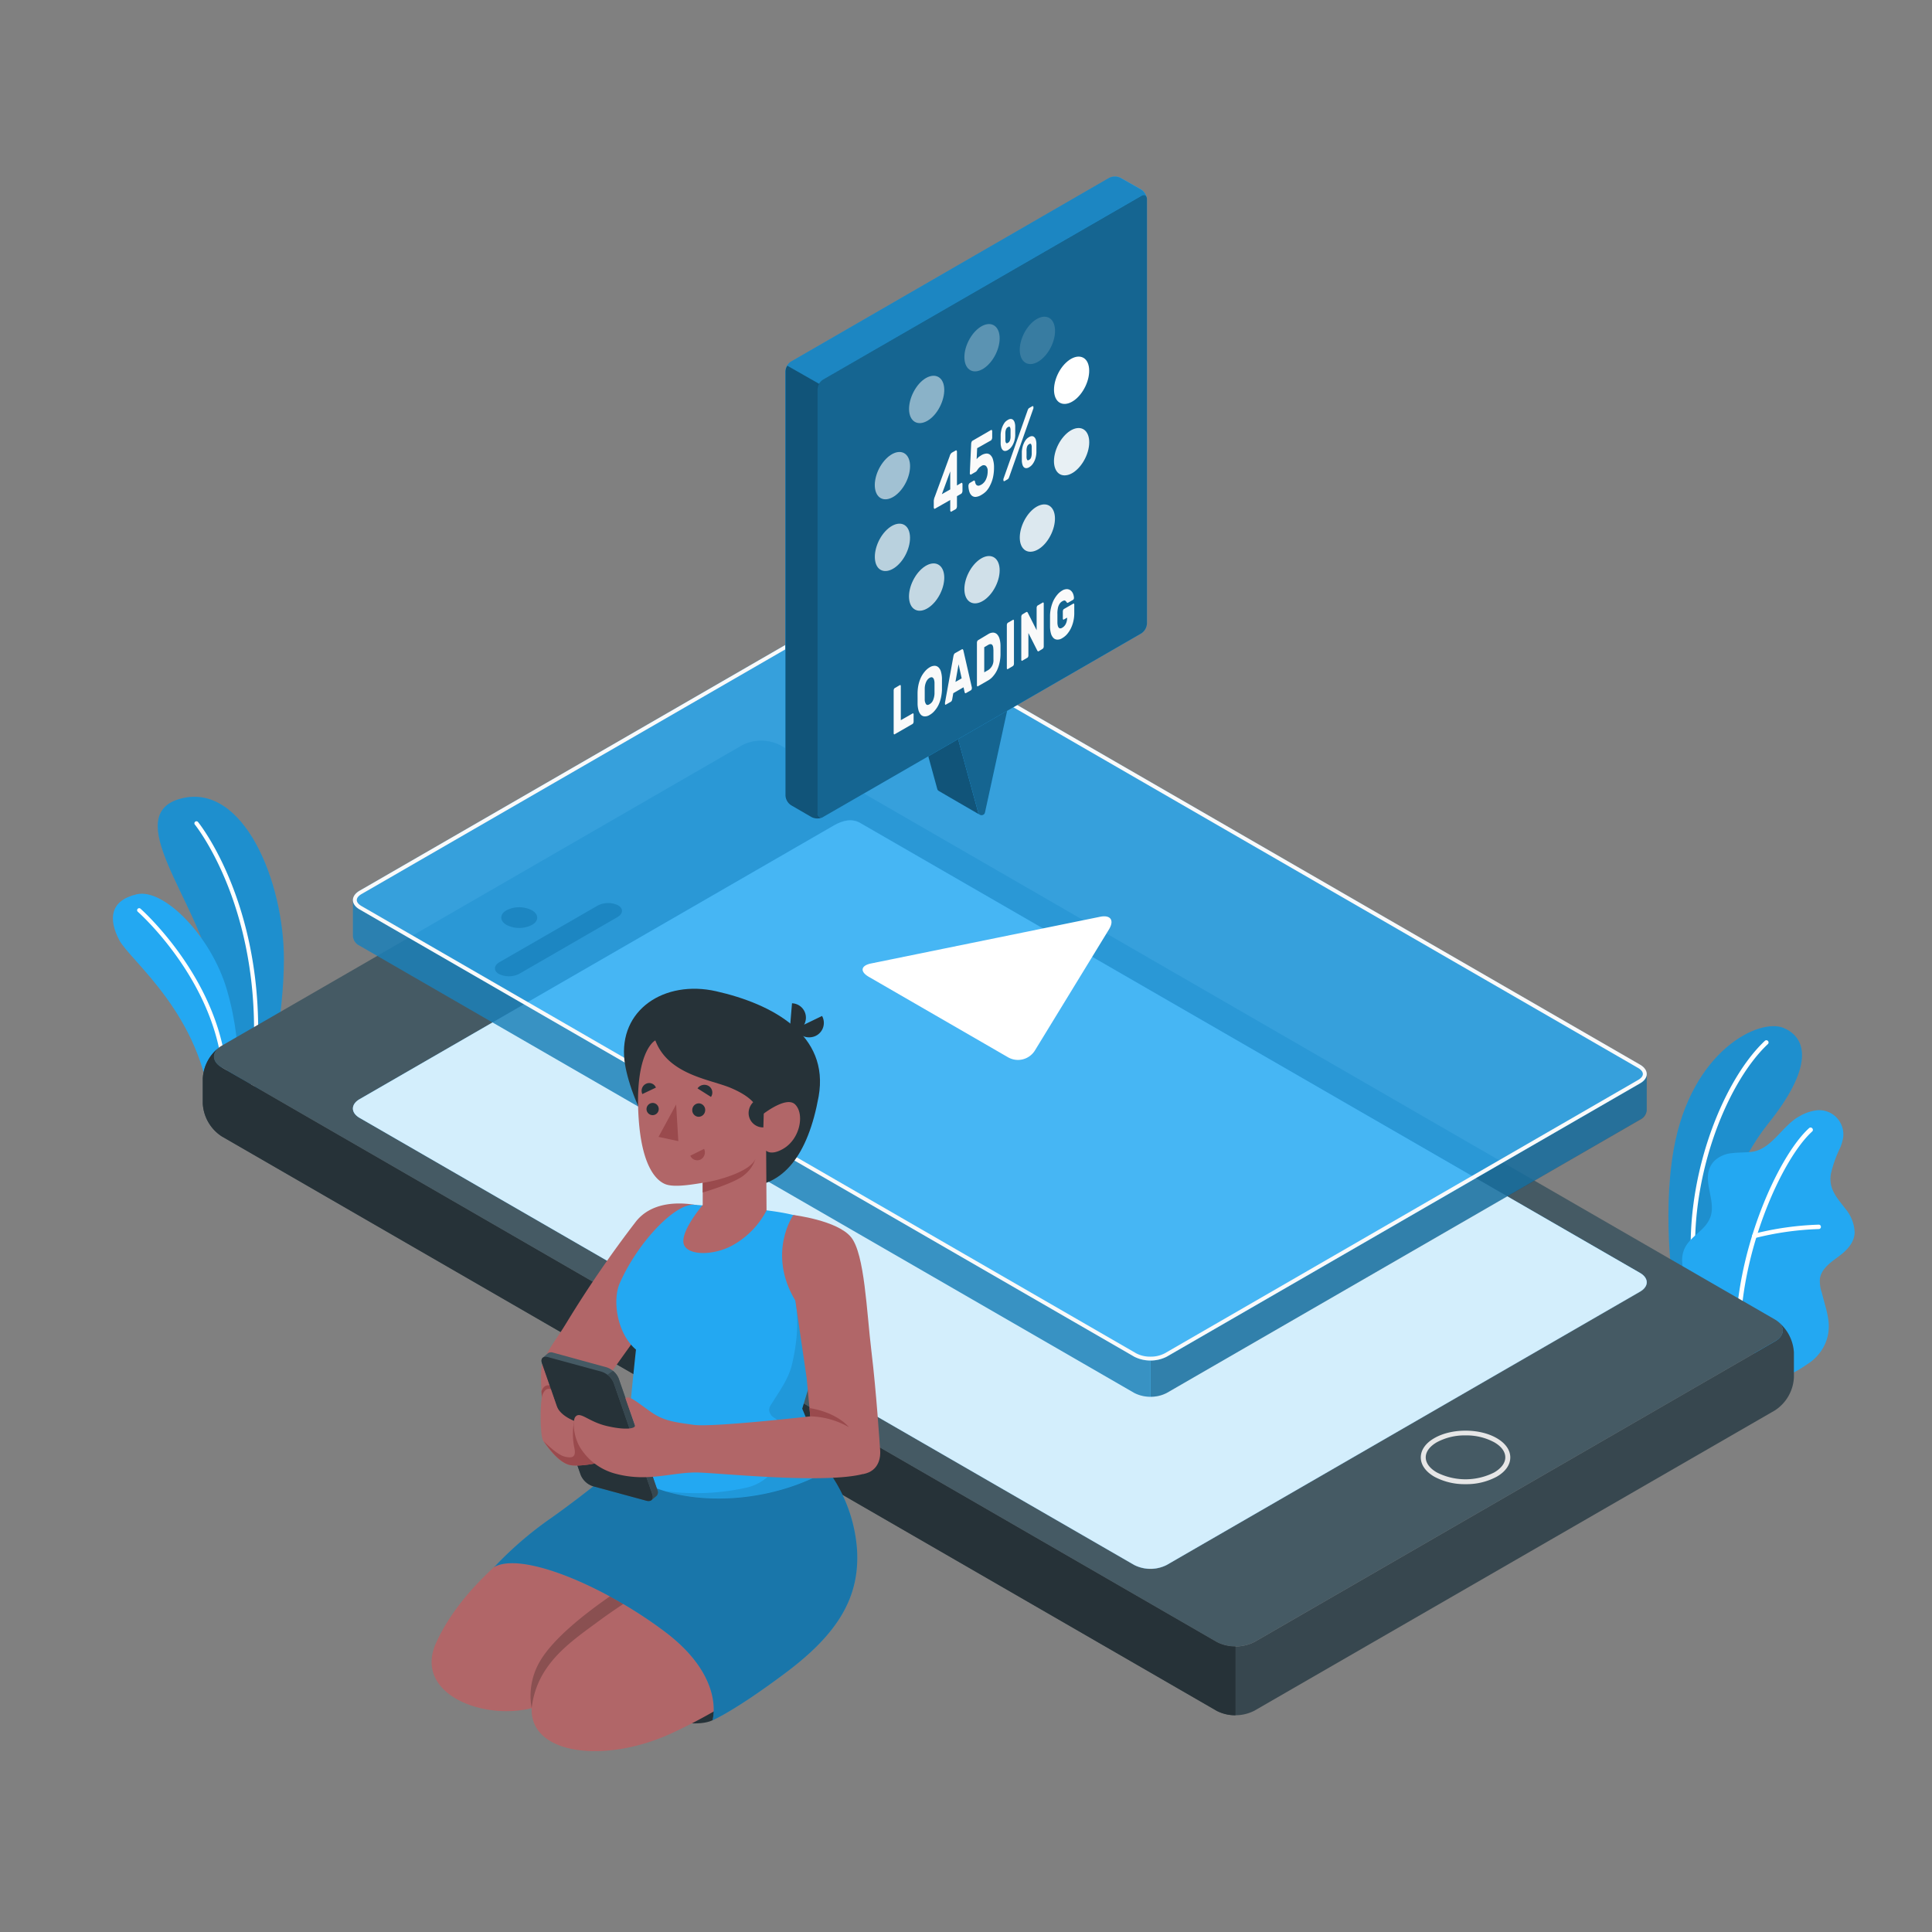 <svg xmlns="http://www.w3.org/2000/svg" viewBox="0 0 500 500"><rect x="0" y="0" width="500" height="500" fill="#808080" stroke="none"/><g id="freepik--Plants--inject-12"><g id="freepik--plants--inject-12"><path d="M441.3,341.6l-7.89-5.33s-3.48-20.68-.25-38.85c4.54-25.55,22.16-34.05,28.45-31.38s7.63,10.29-4.1,24.87C450.59,299.52,441.55,317.81,441.3,341.6Z" style="fill:#23A8F2"></path><g style="opacity:0.15"><path d="M441.3,341.6l-7.89-5.33s-3.48-20.68-.25-38.85c4.54-25.55,22.16-34.05,28.45-31.38s7.63,10.29-4.1,24.87C450.59,299.52,441.55,317.81,441.3,341.6Z"></path></g><path d="M438.59,331.37h.08a.56.56,0,0,0,.5-.63c-2.85-24.06,7.31-50.15,18.35-60.53a.57.57,0,0,0-.78-.84c-11.25,10.57-21.6,37.09-18.7,61.5A.57.57,0,0,0,438.59,331.37Z" style="fill:#fff"></path><path d="M462,355.55c1.26.75,4.92-2,5.93-2.62a12.08,12.08,0,0,0,4.12-4.54,11.36,11.36,0,0,0,1.13-6.79,26.7,26.7,0,0,0-.79-3.63c-.31-1.18-.63-2.36-.94-3.54a9,9,0,0,1-.45-3.55c.36-2.4,2.52-4,4.49-5.45,2.18-1.57,4.45-3.65,4.49-6.54a10.16,10.16,0,0,0-2.43-6.11c-2.15-2.83-4.34-5.06-3.73-8.92a31.16,31.16,0,0,1,2.37-6.73,11.09,11.09,0,0,0,.84-2.92,6.27,6.27,0,0,0-6.62-6.89,11.47,11.47,0,0,0-4.66,1.54c-4.48,2.38-7.2,8.58-12.4,9.23-1.69.21-3.41.13-5.1.35a7.51,7.51,0,0,0-4.58,2c-4,4.24.64,9.79-1,14.46-1.18,3.34-4.47,4.56-6.36,7.55a7.22,7.22,0,0,0-.94,4.38,21.06,21.06,0,0,0,1.71,7.46,67.36,67.36,0,0,0,3.92,7.06Z" style="fill:#23A8F2"></path><path d="M449.85,348.11h0a.57.57,0,0,0,.56-.59c-.5-22.72,10.68-47.58,18.6-54.71a.58.58,0,0,0,0-.81.57.57,0,0,0-.81-.05c-8.08,7.28-19.48,32.55-19,55.6A.58.58,0,0,0,449.85,348.11Z" style="fill:#fff"></path><path d="M454,320.42a.52.52,0,0,0,.17,0,76.94,76.94,0,0,1,16.52-2.34.56.56,0,0,0,.56-.58.55.55,0,0,0-.58-.56,78.28,78.28,0,0,0-16.82,2.38.58.58,0,0,0-.39.71A.56.56,0,0,0,454,320.42Z" style="fill:#fff"></path></g><g id="freepik--plants--inject-12"><path d="M60.33,285.25l9.14-4.11s4-18.28,4-32.75c.06-20.33-10.49-45.86-26.57-41.74s4.46,26.91,7.77,44.49S60.33,285.25,60.33,285.25Z" style="fill:#23A8F2"></path><path d="M60.33,285.25l9.14-4.11s4-18.28,4-32.75c.06-20.33-10.49-45.86-26.57-41.74s4.46,26.91,7.77,44.49S60.33,285.25,60.33,285.25Z" style="opacity:0.15"></path><path d="M65.08,283.61h0a.54.54,0,0,1-.45-.59c6-44.57-14-69.32-14.15-69.56a.53.53,0,1,1,.81-.67c.2.24,20.48,25.35,14.39,70.37A.53.53,0,0,1,65.08,283.61Z" style="fill:#fff"></path><path d="M54.58,287.81l6.51-2.92s2.33-12.59-2.34-28.64c-4.06-14-16.37-26.46-23.37-24.81s-7.31,6.47-4.53,11.83S52.48,262.65,54.58,287.81Z" style="fill:#23A8F2"></path><path d="M58,286.79h0a.53.53,0,0,1-.47-.58c3-28.26-21.64-50.06-21.89-50.27a.53.53,0,0,1,.69-.8c.26.22,25.28,22.38,22.25,51.18A.53.53,0,0,1,58,286.79Z" style="fill:#fff"></path></g></g><g id="freepik--Device--inject-12"><g id="freepik--device--inject-12"><path d="M460,341.93c2,1.57,1.81,3.8-.66,5.22L324.65,424.94a10.88,10.88,0,0,1-9.8,0L57.38,276.28c-2.49-1.44-2.69-3.71-.57-5.27a10.89,10.89,0,0,0-4.33,8.11v6.47a10.82,10.82,0,0,0,4.9,8.5L314.83,442.73a10.78,10.78,0,0,0,9.8,0L459.36,365a10.81,10.81,0,0,0,4.9-8.49V350A11,11,0,0,0,460,341.93Z" style="fill:#37474f"></path><path d="M459.36,341.49,201.9,192.85a10.88,10.88,0,0,0-9.8,0L57.38,270.63c-2.71,1.55-2.7,4.09,0,5.65L314.85,424.93a10.88,10.88,0,0,0,9.8,0l134.71-77.79C462.07,345.59,462.07,343.05,459.36,341.49Zm-34.92-12c2.31,1.34,2.32,3.51,0,4.85L301.94,405.05a9.3,9.3,0,0,1-8.41,0L93.08,289.31c-2.33-1.34-2.32-3.52,0-4.85l122.5-70.73c2.32-1.34,4.73-2.11,7.05-.78Z" style="fill:#455a64"></path><path d="M56.81,271a10.89,10.89,0,0,0-4.33,8.11v6.47a10.85,10.85,0,0,0,4.9,8.5L314.83,442.73a10,10,0,0,0,4.91,1.17V426.1a10.09,10.09,0,0,1-4.9-1.17L57.38,276.28C54.89,274.84,54.69,272.57,56.81,271Z" style="fill:#263238"></path><path d="M379.28,384.1a16.5,16.5,0,0,1-8.06-1.92c-2.27-1.31-3.52-3.09-3.52-5s1.25-3.71,3.52-5c4.44-2.57,11.67-2.57,16.11,0,2.28,1.31,3.53,3.09,3.53,5s-1.25,3.71-3.53,5h0A16.49,16.49,0,0,1,379.28,384.1Zm0-12.62a15.19,15.19,0,0,0-7.42,1.77c-1.86,1.07-2.88,2.46-2.88,3.91s1,2.83,2.88,3.91a16.42,16.42,0,0,0,14.83,0h0c1.86-1.08,2.88-2.46,2.88-3.91s-1-2.84-2.88-3.91A15.15,15.15,0,0,0,379.28,371.48Z" style="fill:#e6e6e6"></path><path d="M137.66,239.37c1.82-1,1.82-2.74,0-3.79a7.25,7.25,0,0,0-6.57,0c-1.81,1-1.81,2.75,0,3.79A7.25,7.25,0,0,0,137.66,239.37Z"></path><path d="M134.42,252l25.36-14.65c1.51-.87,1.59-2.24.17-3.06a5.85,5.85,0,0,0-5.31.1L129.28,249c-1.51.87-1.59,2.24-.17,3.06A5.88,5.88,0,0,0,134.42,252Z"></path><path d="M222.62,213c-2.32-1.33-4.73-.56-7.05.78L93.07,284.46c-2.31,1.33-2.32,3.51,0,4.85L293.53,405a9.3,9.3,0,0,0,8.41,0l122.49-70.73c2.33-1.34,2.32-3.51,0-4.85Z" style="fill:#23A8F2"></path><path d="M222.62,213c-2.32-1.33-4.73-.56-7.05.78L93.07,284.46c-2.31,1.33-2.32,3.51,0,4.85L293.53,405a9.3,9.3,0,0,0,8.41,0l122.49-70.73c2.33-1.34,2.32-3.51,0-4.85Z" style="fill:#fff;opacity:0.8"></path></g><g id="freepik--Video--inject-12"><path d="M426.17,278a3,3,0,0,0-1.73-2.43L222.62,159c-2.32-1.33-4.73-.56-7.05.79L93.07,230.51a3,3,0,0,0-1.73,2.41c0,.88,0,8.51,0,9.39a2.94,2.94,0,0,0,1.74,2.44L293.53,360.48a9.33,9.33,0,0,0,8.41,0l122.49-70.73a3,3,0,0,0,1.74-2.42Z" style="fill:#23A8F2;opacity:0.8"></path><path d="M426.18,278v9.38a3,3,0,0,1-1.75,2.42L302,360.48a8.62,8.62,0,0,1-4.21,1V352.1a8.62,8.62,0,0,0,4.21-1l122.48-70.73a2.83,2.83,0,0,0,1.73-2.6A1.1,1.1,0,0,1,426.18,278Z" style="opacity:0.3"></path><path d="M426.16,277.75l0-.15s0-.08,0-.12A1.28,1.28,0,0,1,426.16,277.75Z" style="fill:#23A8F2"></path><path d="M297.74,352.1v9.38a8.58,8.58,0,0,1-4.2-1L93.08,244.75a3,3,0,0,1-1.74-2.44c0-.87,0-8.4,0-9.37a3,3,0,0,0,1.74,2.42L293.54,351.1A8.58,8.58,0,0,0,297.74,352.1Z" style="opacity:0.2"></path><path d="M220.05,159.31a4,4,0,0,1,2.07.56L423.94,276.39c.78.45,1.23,1,1.23,1.56s-.45,1.1-1.24,1.55L301.45,350.23a7.77,7.77,0,0,1-3.72.87,7.69,7.69,0,0,1-3.7-.87L93.58,234.5c-.79-.46-1.24-1-1.24-1.56s.45-1.11,1.23-1.56l122.5-70.73a8.18,8.18,0,0,1,4-1.34m0-1a9.13,9.13,0,0,0-4.48,1.48L93.07,230.51c-2.31,1.34-2.32,3.51,0,4.85L293.53,351.1a9.34,9.34,0,0,0,8.41,0l122.49-70.73c2.33-1.34,2.32-3.51,0-4.85L222.62,159a5.15,5.15,0,0,0-2.57-.69Z" style="fill:#fafafa"></path><path d="M224.89,252.83l36,20.8a5.16,5.16,0,0,0,6.94-1.76L287,240.53c1.44-2.36.42-3.82-2.29-3.27l-59.25,12.08C222.75,249.89,222.49,251.45,224.89,252.83Z" style="fill:#fff"></path></g></g><g id="freepik--speach-bubble--inject-12"><g id="freepik--speach-bubble--inject-12"><g id="freepik--speach-bubble--inject-12"><path d="M250.08,177.61,237.3,185l5.29,19.29a.92.92,0,0,0,.35.4l10.64,6.18a.92.92,0,0,0,1.32-.53l5.79-26.56Z" style="fill:#23A8F2"></path><path d="M260.69,183.77l-5.79,26.56a.91.91,0,0,1-1.7.11l-5.29-19.29Z" style="fill:#23A8F2"></path><path d="M260.69,183.77l-5.79,26.56a.91.91,0,0,1-1.7.11l-5.29-19.29Z" style="opacity:0.4"></path><path d="M237.3,185l10.62,6.15,5.28,19.3a1,1,0,0,0,.27.35c-1-.57-10.09-5.84-10.53-6.11a.87.87,0,0,1-.35-.4Z" style="fill:#23A8F2"></path><path d="M237.3,185l10.62,6.15,5.28,19.3a1,1,0,0,0,.27.35c-1-.57-10.09-5.84-10.53-6.11a.87.87,0,0,1-.35-.4Z" style="opacity:0.5"></path><path d="M287,46.05,204.69,93.57a3.28,3.28,0,0,0-1.48,2.57V205.88a3.23,3.23,0,0,0,1.49,2.55l5.3,3a3.32,3.32,0,0,0,3,0l82.34-47.53a3.25,3.25,0,0,0,1.48-2.56V51.56A3.24,3.24,0,0,0,295.31,49L290,46A3.31,3.31,0,0,0,287,46.05Z" style="fill:#23A8F2"></path><path d="M211.49,210.61V100.79A3.27,3.27,0,0,1,213,98.23l82.35-47.52c.82-.48,1.48-.09,1.48.85V161.37a3.25,3.25,0,0,1-1.48,2.56L213,211.46C212.16,211.94,211.49,211.55,211.49,210.61Z" style="fill:#23A8F2"></path><path d="M211.49,210.61V100.79A3.27,3.27,0,0,1,213,98.23l82.35-47.52c.82-.48,1.48-.09,1.48.85V161.37a3.25,3.25,0,0,1-1.48,2.56L213,211.46C212.16,211.94,211.49,211.55,211.49,210.61Z" style="opacity:0.4"></path><path d="M213,211.48a3.37,3.37,0,0,1-2.94,0l-5.3-3.06a3.21,3.21,0,0,1-1.49-2.54V96.14a3,3,0,0,1,.47-1.51l8.24,4.7a3,3,0,0,0-.44,1.46V210.61A.92.92,0,0,0,213,211.48Z" style="opacity:0.5"></path><path d="M296.77,51.29c-.11-.74-.72-1-1.46-.59L213,98.23a3,3,0,0,0-1.05,1.1l-8.25-4.7a3,3,0,0,1,1-1.06L287,46.05a3.3,3.3,0,0,1,3,0l5.29,3A3.23,3.23,0,0,1,296.77,51.29Z" style="opacity:0.2"></path></g><ellipse cx="254.15" cy="90" rx="6.56" ry="3.91" transform="translate(60.04 277.11) rotate(-63.45)" style="fill:#fff;opacity:0.3"></ellipse><path d="M243.51,98.1c1.48,1.72,1,5.48-1,8.39s-4.89,3.88-6.38,2.16-1-5.48,1-8.39S242,96.38,243.51,98.1Z" style="fill:#fff;opacity:0.5"></path><path d="M232.37,117c2.4-.32,3.71,2.15,2.93,5.52s-3.35,6.35-5.75,6.67-3.71-2.15-2.93-5.52S230,117.32,232.37,117Z" style="fill:#fff;opacity:0.6"></path><path d="M229.55,137.06c2.4-2.24,5-2,5.75.54s-.53,6.41-2.93,8.65-5,2-5.75-.54S227.15,139.3,229.55,137.06Z" style="fill:#fff;opacity:0.7"></path><ellipse cx="239.82" cy="151.94" rx="6.56" ry="3.91" transform="translate(-3.3 298.55) rotate(-63.45)" style="fill:#fff;opacity:0.75"></ellipse><ellipse cx="254.15" cy="150.04" rx="6.56" ry="3.91" transform="translate(6.33 310.31) rotate(-63.45)" style="fill:#fff;opacity:0.8"></ellipse><path d="M264.78,141.94c-1.48-1.72-1-5.48,1-8.39s4.9-3.88,6.38-2.16,1,5.48-1,8.39S266.26,143.66,264.78,141.94Z" style="fill:#fff;opacity:0.85"></path><path d="M275.92,123c-2.4.32-3.71-2.15-2.93-5.52s3.35-6.36,5.75-6.68,3.71,2.16,2.93,5.52S278.32,122.71,275.92,123Z" style="fill:#fff;opacity:0.9"></path><path d="M278.74,103c-2.4,2.24-5,2-5.75-.54s.53-6.41,2.93-8.64,5-2,5.75.54S281.14,100.74,278.74,103Z" style="fill:#fff"></path><path d="M272.17,89.43c-1.48,3.3-4.34,5.38-6.38,4.64s-2.49-4-1-7.31,4.34-5.38,6.38-4.65S273.65,86.13,272.17,89.43Z" style="fill:#fff;opacity:0.15"></path><path d="M246.26,132.38a.16.16,0,0,1-.24,0,.53.53,0,0,1-.1-.36v-2.62L242,131.63a.16.16,0,0,1-.24,0,.58.58,0,0,1-.1-.35V129.7a1.79,1.79,0,0,1,.09-.57c0-.19.11-.39.19-.61L245.8,118a1.6,1.6,0,0,1,.52-.84l1-.56a.17.17,0,0,1,.24,0,.49.49,0,0,1,.1.35v8.68l1.09-.63a.17.17,0,0,1,.24,0,.49.49,0,0,1,.1.35V127a1.1,1.1,0,0,1-.1.47.64.64,0,0,1-.24.32l-1.09.62V131a1.14,1.14,0,0,1-.1.47.56.56,0,0,1-.24.31Zm-.34-5.72V122l-2.17,5.9Z" style="fill:#fafafa"></path><path d="M251.34,114.84a1.19,1.19,0,0,1,.11-.47.56.56,0,0,1,.24-.31l4.75-2.75a.17.17,0,0,1,.24,0,.5.5,0,0,1,.1.35v1.54a1.1,1.1,0,0,1-.1.47.59.59,0,0,1-.24.32l-3.55,2-.14,2.86a3.35,3.35,0,0,1,.68-.68l.55-.36a3,3,0,0,1,1.31-.43,1.41,1.41,0,0,1,1,.36A2.5,2.5,0,0,1,257,119a6.59,6.59,0,0,1,.25,2,11.57,11.57,0,0,1-.26,2.53,8.8,8.8,0,0,1-.71,2,6.58,6.58,0,0,1-1,1.55,5.78,5.78,0,0,1-1.29,1,3.31,3.31,0,0,1-1.5.52,1.45,1.45,0,0,1-1-.34,2.26,2.26,0,0,1-.62-1,5.46,5.46,0,0,1-.24-1.48,1.12,1.12,0,0,1,.1-.48.67.67,0,0,1,.25-.31l1-.59a.19.19,0,0,1,.23,0,.53.53,0,0,1,.14.3,1.62,1.62,0,0,0,.24.68.73.73,0,0,0,.38.28.81.81,0,0,0,.48,0,3.44,3.44,0,0,0,.56-.26,3,3,0,0,0,1.16-1.34,4.9,4.9,0,0,0,.44-2.1,1.79,1.79,0,0,0-.44-1.37.94.94,0,0,0-1.16,0,2.92,2.92,0,0,0-.61.45,4.37,4.37,0,0,0-.36.44l-.25.37a.84.84,0,0,1-.29.27l-1.16.67a.17.17,0,0,1-.24,0,.49.49,0,0,1-.11-.35Z" style="fill:#fafafa"></path><path d="M260.86,108.66a1.33,1.33,0,0,1,.81-.23.91.91,0,0,1,.57.28,1.59,1.59,0,0,1,.36.67,3.68,3.68,0,0,1,.14.9c0,.37,0,.76,0,1.19s0,.83,0,1.22a5.93,5.93,0,0,1-.14,1.07,5,5,0,0,1-.36,1.07,3.87,3.87,0,0,1-.57.94,2.84,2.84,0,0,1-.81.7,1.42,1.42,0,0,1-.81.24.87.87,0,0,1-.58-.28,1.59,1.59,0,0,1-.35-.66,4.23,4.23,0,0,1-.15-.9c0-.37,0-.77,0-1.19s0-.84,0-1.22a7,7,0,0,1,.15-1.07,5.68,5.68,0,0,1,.35-1.08,4.83,4.83,0,0,1,.58-1A2.84,2.84,0,0,1,260.86,108.66Zm5.07-2.41a2.75,2.75,0,0,1,.18-.41.81.81,0,0,1,.28-.27l.76-.43a.17.17,0,0,1,.22,0,.33.33,0,0,1,.08.26.57.57,0,0,1,0,.12.83.83,0,0,1,0,.15l-6.25,17.71a2.75,2.75,0,0,1-.18.41.81.81,0,0,1-.28.27l-.76.44a.2.2,0,0,1-.22,0,.38.38,0,0,1-.08-.27.57.57,0,0,1,0-.12.83.83,0,0,1,0-.15Zm-4.4,6.92c0-.09,0-.23,0-.42v-1.17c0-.19,0-.32,0-.4a1.37,1.37,0,0,0-.17-.65c-.09-.14-.26-.15-.5,0a1.11,1.11,0,0,0-.51.6,2.78,2.78,0,0,0-.16.83,3.87,3.87,0,0,0,0,.42c0,.2,0,.39,0,.59s0,.4,0,.59a3.45,3.45,0,0,0,0,.4,1.33,1.33,0,0,0,.16.64c.1.15.26.15.51,0a1.11,1.11,0,0,0,.5-.59A2.85,2.85,0,0,0,261.53,113.17Zm4.81-.06a1.33,1.33,0,0,1,.81-.23.9.9,0,0,1,.57.29,1.49,1.49,0,0,1,.36.66,4.24,4.24,0,0,1,.14.9c0,.37,0,.77,0,1.19s0,.84,0,1.22a7,7,0,0,1-.14,1.07,5.08,5.08,0,0,1-.36,1.08,4.71,4.71,0,0,1-.57.94,3,3,0,0,1-.81.69,1.46,1.46,0,0,1-.81.24.9.9,0,0,1-.58-.27,1.58,1.58,0,0,1-.35-.67,4.23,4.23,0,0,1-.15-.9c0-.37,0-.76,0-1.19s0-.83,0-1.22a7,7,0,0,1,.15-1.07,5,5,0,0,1,.35-1.07,4.55,4.55,0,0,1,.58-1A2.63,2.63,0,0,1,266.34,113.11Zm.67,4.52c0-.1,0-.23,0-.42V116c0-.19,0-.33,0-.41a1.44,1.44,0,0,0-.17-.64c-.09-.15-.26-.16-.5,0a1.09,1.09,0,0,0-.51.59,2.84,2.84,0,0,0-.16.83,4.26,4.26,0,0,0,0,.43c0,.19,0,.39,0,.59s0,.39,0,.58a3.31,3.31,0,0,0,0,.4,1.33,1.33,0,0,0,.16.64c.09.15.26.16.51,0a1.07,1.07,0,0,0,.5-.59A3.14,3.14,0,0,0,267,117.63Z" style="fill:#fafafa"></path><path d="M236.17,184.65a.14.14,0,0,1,.19,0,.38.38,0,0,1,.08.28v1.81a.8.8,0,0,1-.08.37.46.46,0,0,1-.19.25l-4.62,2.66a.13.13,0,0,1-.19,0,.44.44,0,0,1-.08-.28V178.69a1,1,0,0,1,.08-.37.54.54,0,0,1,.19-.24l1.31-.76a.14.14,0,0,1,.19,0,.43.43,0,0,1,.08.28v8.78Z" style="fill:#fafafa"></path><path d="M237.47,179.13a10.83,10.83,0,0,1,.24-1.95,9.49,9.49,0,0,1,.61-1.82,7.34,7.34,0,0,1,1-1.55,4.93,4.93,0,0,1,1.3-1.12,2.4,2.4,0,0,1,1.3-.38,1.44,1.44,0,0,1,1,.44,2.5,2.5,0,0,1,.61,1.12,7.25,7.25,0,0,1,.25,1.66c0,.49,0,1,0,1.53s0,1,0,1.52a11.58,11.58,0,0,1-.25,1.94,8.64,8.64,0,0,1-.61,1.84,6.67,6.67,0,0,1-1,1.54,4.71,4.71,0,0,1-1.3,1.11,2.26,2.26,0,0,1-1.3.39,1.4,1.4,0,0,1-1-.43,2.89,2.89,0,0,1-.61-1.13,6.85,6.85,0,0,1-.24-1.67c0-.46,0-1,0-1.49S237.46,179.63,237.47,179.13Zm4.38.43c0-.21,0-.44,0-.7s0-.51,0-.77,0-.52,0-.76,0-.46,0-.65a3,3,0,0,0-.11-.72,1.07,1.07,0,0,0-.24-.49.57.57,0,0,0-.38-.2,1,1,0,0,0-.54.16,2,2,0,0,0-.54.47,2.71,2.71,0,0,0-.38.64,4.23,4.23,0,0,0-.24.76,4.6,4.6,0,0,0-.1.85c0,.2,0,.42,0,.67v1.53c0,.25,0,.47,0,.67a2.11,2.11,0,0,0,.34,1.22c.2.26.51.27.92,0a2.08,2.08,0,0,0,.92-1.09A4.92,4.92,0,0,0,241.85,179.56Z" style="fill:#fafafa"></path><path d="M248.88,168.07c.14-.08.24-.07.31,0a.69.69,0,0,1,.14.3l2.18,9.52a1.59,1.59,0,0,1,0,.23.67.67,0,0,1-.07.31.41.41,0,0,1-.15.2l-1.26.72c-.13.08-.23.09-.28,0a.46.46,0,0,1-.11-.22l-.28-1.26-2.65,1.53-.28,1.59a1.2,1.2,0,0,1-.11.34.64.64,0,0,1-.28.31l-1.26.72a.1.1,0,0,1-.15,0,.3.3,0,0,1-.07-.23s0-.15,0-.28l2.18-12a1.84,1.84,0,0,1,.14-.46.72.72,0,0,1,.31-.37Zm-1.61,8.41,1.61-.93-.8-3.64Z" style="fill:#fafafa"></path><path d="M255.77,164.1a2.38,2.38,0,0,1,1.25-.38,1.53,1.53,0,0,1,1,.42,2.7,2.7,0,0,1,.65,1.14,6.82,6.82,0,0,1,.26,1.77c0,.24,0,.45,0,.65v1.14c0,.19,0,.41,0,.64a10.86,10.86,0,0,1-.26,2.08,9.23,9.23,0,0,1-.63,1.88,6.76,6.76,0,0,1-1,1.53,4.66,4.66,0,0,1-1.24,1.08l-2.7,1.55a.14.14,0,0,1-.19,0,.43.43,0,0,1-.08-.28v-11a1,1,0,0,1,.08-.37.65.65,0,0,1,.19-.25Zm1.31,4c0-1.29-.5-1.69-1.36-1.19l-1,.59V174l1.07-.61a3,3,0,0,0,1.31-2.73v-2.56Z" style="fill:#fafafa"></path><path d="M260.84,173.15a.14.14,0,0,1-.19,0,.38.38,0,0,1-.08-.28V161.79a.8.8,0,0,1,.08-.37.43.43,0,0,1,.19-.25l1.3-.75a.13.13,0,0,1,.19,0,.39.39,0,0,1,.08.28v11.06a.85.85,0,0,1-.08.37.44.44,0,0,1-.19.24Z" style="fill:#fafafa"></path><path d="M268.85,168.52c-.12.07-.21.07-.28,0a.54.54,0,0,1-.13-.17l-2.29-4.53v5.79a.85.85,0,0,1-.08.37.44.44,0,0,1-.19.24l-1.3.76a.14.14,0,0,1-.19,0,.38.38,0,0,1-.08-.28V159.63a.8.8,0,0,1,.08-.37.46.46,0,0,1,.19-.25l1-.6c.12-.06.21-.06.28,0a.43.43,0,0,1,.13.16l2.29,4.53v-5.78a.8.8,0,0,1,.08-.37.46.46,0,0,1,.19-.25l1.3-.75a.13.13,0,0,1,.19,0,.39.39,0,0,1,.08.28v11.06a.83.83,0,0,1-.08.37.44.44,0,0,1-.19.24Z" style="fill:#fafafa"></path><path d="M274.91,155.61a2.06,2.06,0,0,0-.57.49,3.21,3.21,0,0,0-.37.65,3.16,3.16,0,0,0-.21.76,7.46,7.46,0,0,0-.1.81,5.29,5.29,0,0,0,0,.63v.82c0,.28,0,.55,0,.81s0,.47,0,.61a3.61,3.61,0,0,0,.09.7,1.33,1.33,0,0,0,.22.51.54.54,0,0,0,.38.22.91.91,0,0,0,.56-.17,2,2,0,0,0,.49-.38,2.35,2.35,0,0,0,.4-.56,3.47,3.47,0,0,0,.27-.73,3.84,3.84,0,0,0,.1-.93l-.84.48a.14.14,0,0,1-.19,0,.43.43,0,0,1-.08-.28v-1.81a1,1,0,0,1,.08-.37.58.58,0,0,1,.19-.25l2.42-1.39a.14.14,0,0,1,.19,0,.41.41,0,0,1,.08.27v2.19a9,9,0,0,1-.24,2.11,8.5,8.5,0,0,1-.66,1.86,7.07,7.07,0,0,1-1,1.5,4.89,4.89,0,0,1-1.23,1,2.22,2.22,0,0,1-1.28.37,1.44,1.44,0,0,1-1-.44,2.71,2.71,0,0,1-.62-1.13,6.67,6.67,0,0,1-.24-1.64c0-.46,0-1,0-1.5s0-1,0-1.55a9.26,9.26,0,0,1,.24-1.93,9.59,9.59,0,0,1,.61-1.83,7.72,7.72,0,0,1,1-1.56,4.78,4.78,0,0,1,1.28-1.11,2.32,2.32,0,0,1,1.26-.37,1.61,1.61,0,0,1,.95.34,2.16,2.16,0,0,1,.61.83,3.27,3.27,0,0,1,.24,1.08.8.8,0,0,1-.06.3.46.46,0,0,1-.16.21l-1.33.76c-.1.06-.18,0-.23,0a1.73,1.73,0,0,1-.17-.21.92.92,0,0,0-.38-.35C275.48,155.37,275.24,155.42,274.91,155.61Z" style="fill:#fafafa"></path></g></g><g id="freepik--Character--inject-12"><g id="freepik--character--inject-12"><path d="M184.39,445.21c-6.25,2.93-23.36-2.56-36.46-9.38s-23.1-16.79-20-30.3c0,0,10.45-8,27.26-2.53S199.68,436.15,184.39,445.21Z" style="fill:#263238"></path><path d="M220,403.33c0,.11,0,.22,0,.34,0,.4-.11.8-.17,1.21s-.09.57-.15.85a35,35,0,0,1-1.7,6.19c-.09.26-.2.52-.3.77-.26.65-.53,1.28-.83,1.92l-.46.94c-.35.69-.73,1.39-1.12,2.06-.14.23-.27.46-.41.68l-.36.57-.51.78-.39.55c-.16.24-.34.48-.52.72s-.38.52-.58.77a34.08,34.08,0,0,1-2.88,3.26c-.25.26-.51.51-.77.75s-.48.46-.73.68c-.82.74-1.68,1.45-2.58,2.12l-5.21,3.89c-3.9,2.91-7.25,5.32-10.73,7.56l-1.76,1.12-.89.55-1.83,1.09-1.91,1.08c-.65.36-1.31.73-2,1.09-2,1.09-4.27,2.22-6.74,3.39-17.47,8.34-37.37,6-36.88-6.19-12.52,3.17-30.05-3.54-25-16.3,10.58-24.12,42.25-37.66,51.06-47.84l50.56,2.6C218.58,388.72,220.39,396.37,220,403.33Z" style="fill:#b16668"></path><path d="M137.59,442.07c1.32-11.44,10-17.09,17.49-22.63s23.19-15.16,23.19-15.16-7.81,1.82-15-5.54a10.89,10.89,0,0,0,5,7.74s-21.74,12.44-28.25,23A17.65,17.65,0,0,0,137.59,442.07Z" style="opacity:0.22"></path><path d="M214.24,380.53a39.25,39.25,0,0,1,7.56,20.57c.71,12.13-4.78,21.52-18.27,31.66s-19.14,12.45-19.14,12.45,3.43-11-12.18-22.82-37.05-20.9-44.28-16.86a93.31,93.31,0,0,1,14.67-12.64c9.15-6.45,19.34-15,19.34-15Z" style="fill:#23A8F2"></path><path d="M214.24,380.53a39.25,39.25,0,0,1,7.56,20.57c.71,12.13-4.78,21.52-18.27,31.66s-19.14,12.45-19.14,12.45,3.43-11-12.18-22.82-37.05-20.9-44.28-16.86a93.31,93.31,0,0,1,14.67-12.64c9.15-6.45,19.34-15,19.34-15Z" style="opacity:0.3"></path><path d="M140.59,365c-.79-6.55-.61-11.15-.28-12,1.95-4.64,3.54-6.09,6.35-10.75a290.4,290.4,0,0,1,18-26.22c3.8-4.66,10.16-5.09,15.43-4.18,3,.52-2.44,11.61-5.44,20.31l-17.9,25c-.53.73-1.69,2.17-1.6,3.06l-.77,13.18-5.47,4.35S141.64,373.6,140.59,365Z" style="fill:#b16668"></path><path d="M141.87,367.21l2.94,1,4.51-2.31,2.93-1.37,1.43-1.64-.35-5.12a4.86,4.86,0,0,1,0-.54l-11,1.31c-.91-.17-1.72.19-2.2,1.55.09,1.46.24,3.1.45,4.9.09.41.2.81.31,1.21A9,9,0,0,0,141.87,367.21Z" style="fill:#9a4a4d"></path><path d="M197.63,313.14h0c18.09,2.16,13.65,5.83,16.62,12.11a20.29,20.29,0,0,1,.56,15.31l-7.2,24,6.63,16c-20.78,11.6-46.06,7.72-52.31-.74-.27-1.8,1.67-21.38,2.66-30.55-4.87-4.11-6.16-12.7-4.21-17.16,4.68-10.64,14.35-20.72,19.28-20.32Z" style="fill:#23A8F2"></path><path d="M214.24,380.53c-.77.42-1.54.82-2.32,1.21-13.91,6.91-29.4,7.26-39.71,4.17a60.34,60.34,0,0,0,21-.91,12.55,12.55,0,0,0,9.36-15.3,6.55,6.55,0,0,0-.21-.66,5.23,5.23,0,0,0-2-2.13,2.67,2.67,0,0,1-1.32-2,2.94,2.94,0,0,1,.58-1.5c2.06-3.31,4.46-6.53,5.35-10.32,1.67-7.1,2-14.24-.17-21.34l-.07-.21,8.84-5,1.55,1.09a19.48,19.48,0,0,1,.84,4.81c0,.42,0,.84,0,1.26,0,.2,0,.4,0,.59,0,.35,0,.7-.07,1.05s-.06.56-.1.84-.08.59-.13.88-.13.72-.21,1.07-.1.46-.16.68c-.15.59-.32,1.17-.52,1.74l-7.2,24Z" style="opacity:0.1"></path><path d="M185.32,256.53c-13.29-3-25.32,4.75-23.69,18.07,1.1,9,10.27,30.31,22.89,30.31l8.34,2.15c9.82,0,16.24-8.06,19-23.28C214.71,267.75,199.86,259.81,185.32,256.53Z" style="fill:#263238"></path><path d="M169.6,269.26c-1.32.69-5.38,5.25-4.3,20.44.89,12.52,4.7,15.8,6.74,16.7s6,.35,9.82-.29v5.75s-5.29,6.15-5,9.6,7.31,3.72,12.6.9a21.9,21.9,0,0,0,8.92-9.1l-.1-15.48s1.24,1.38,4.42-.48c4.39-2.55,5.55-9,3.09-11.46s-9.21,3.18-9.21,3.18c-.24-2.45-1.58-4.93-7.3-7.4C184,279.33,173,278.28,169.6,269.26Z" style="fill:#b16668"></path><path d="M166.24,283.14l3.51-1.67a1.86,1.86,0,0,0-2.53-1A2,2,0,0,0,166.24,283.14Z" style="fill:#263238"></path><path d="M180.52,281.68l3.48,2.2a2,2,0,0,0-.57-2.81A2.16,2.16,0,0,0,180.52,281.68Z" style="fill:#263238"></path><path d="M197.77,284.09l-.21,7.68a3.73,3.73,0,0,1-3.82-3.82A4,4,0,0,1,197.77,284.09Z" style="fill:#263238"></path><path d="M204.33,267.31l.64-7.66a3.72,3.72,0,0,1,3.59,4A4,4,0,0,1,204.33,267.31Z" style="fill:#263238"></path><path d="M205.83,266.27l6.92-3.34a3.73,3.73,0,0,1-1.64,5.15A4,4,0,0,1,205.83,266.27Z" style="fill:#263238"></path><path d="M179.16,287.21a1.7,1.7,0,0,0,1.58,1.81,1.72,1.72,0,0,0,1.76-1.66,1.7,1.7,0,0,0-1.58-1.81A1.71,1.71,0,0,0,179.16,287.21Z" style="fill:#263238"></path><path d="M182.21,297.33l-3.55,1.76a1.94,1.94,0,0,0,2.63,1A2.07,2.07,0,0,0,182.21,297.33Z" style="fill:#9a4a4d"></path><path d="M167.32,287a1.58,1.58,0,1,0,1.66-1.56A1.61,1.61,0,0,0,167.32,287Z" style="fill:#263238"></path><polygon points="174.98 285.84 175.55 295.33 170.43 294.22 174.98 285.84" style="fill:#9a4a4d"></polygon><path d="M181.86,306.11c4-.53,12.34-2.92,13.64-6.2a8.51,8.51,0,0,1-2.91,4.19c-2.49,2.13-10.73,4.52-10.73,4.52Z" style="fill:#9a4a4d"></path><path d="M140.53,351.32h0l1.29-1.11v0a1.46,1.46,0,0,1,1.31-.15L157,353.86a5.12,5.12,0,0,1,3.12,2.92l10,28.83a1.3,1.3,0,0,1-.18,1.47h0l-1.32,1.14h0a1.44,1.44,0,0,1-1.33.15l-13.89-3.77a5.15,5.15,0,0,1-3.12-2.92c-2-5.67-8-23.16-10-28.83C140,352.13,140.15,351.59,140.53,351.32Z" style="fill:#455a64"></path><path d="M168.82,386.71l-10-28.83A5.12,5.12,0,0,0,155.7,355l-13.88-3.78c-1.29-.35-2,.39-1.54,1.65,2,5.67,8,23.16,10,28.83a5.15,5.15,0,0,0,3.12,2.92l13.89,3.77C168.57,388.71,169.25,388,168.82,386.71Z" style="fill:#263238"></path><path d="M157.22,355.77a5.07,5.07,0,0,1,1.61,2.12l10,28.82a1.36,1.36,0,0,1-.14,1.45l1.25-1.07h0a1.34,1.34,0,0,0,.19-1.47l-10-28.84a4.82,4.82,0,0,0-1.49-2Z" style="fill:#37474f"></path><path d="M144,363.7c.81,2.43,3.83,4.17,8.57,5.29s7.36,6.15,6.6,7.68-8.42,3-11.49,2.52-6.14-4.87-7.07-6.24-.84-10.47-.22-12c.89-2.18,2.18-1.39,2.18-1.39Z" style="fill:#b16668"></path><path d="M159.21,376.67c.76-1.53-1.86-6.56-6.6-7.68a25,25,0,0,1-4-1.29h0a17.56,17.56,0,0,0,0,6.86c.58,2.51-.41,2.93-2.51,2.4s-5.4-4-5.4-4c.93,1.37,4,5.8,7.07,6.24S158.44,378.2,159.21,376.67Z" style="fill:#9a4a4d"></path><path d="M208.76,356.62l1.1,11.72,13.59,13.14c4.31-.85,4.43-4.76,4.34-6.06s-1-15.34-2.26-25.66-1.74-25.2-5.27-29.57-14.95-5.75-14.95-5.75-6.87,9.85.52,22.16Z" style="fill:#b16668"></path><path d="M209.69,366.55s-25.31,2.89-30.18,2.2-7.64-1-10.88-3.23c-3.5-2.39-5.75-4.53-6.77-3.67l2.45,7c.28.83-2.2,1.37-7.18.22s-7-4-8.26-2.35c-.7.93-.56,5.27,1.56,8.35a15.31,15.31,0,0,0,9.08,6.38c8.53,2.22,14.77-.64,21.59-.35s32.64,2.91,42.35.35c0,0,6.83-8.84,1.05-13.44C220.05,364.49,209.69,366.55,209.69,366.55Z" style="fill:#b16668"></path><path d="M209.49,364.4l.2,2.15a21.17,21.17,0,0,1,10,2.8S216.86,365.62,209.49,364.4Z" style="fill:#9a4a4d"></path></g></g></svg>
